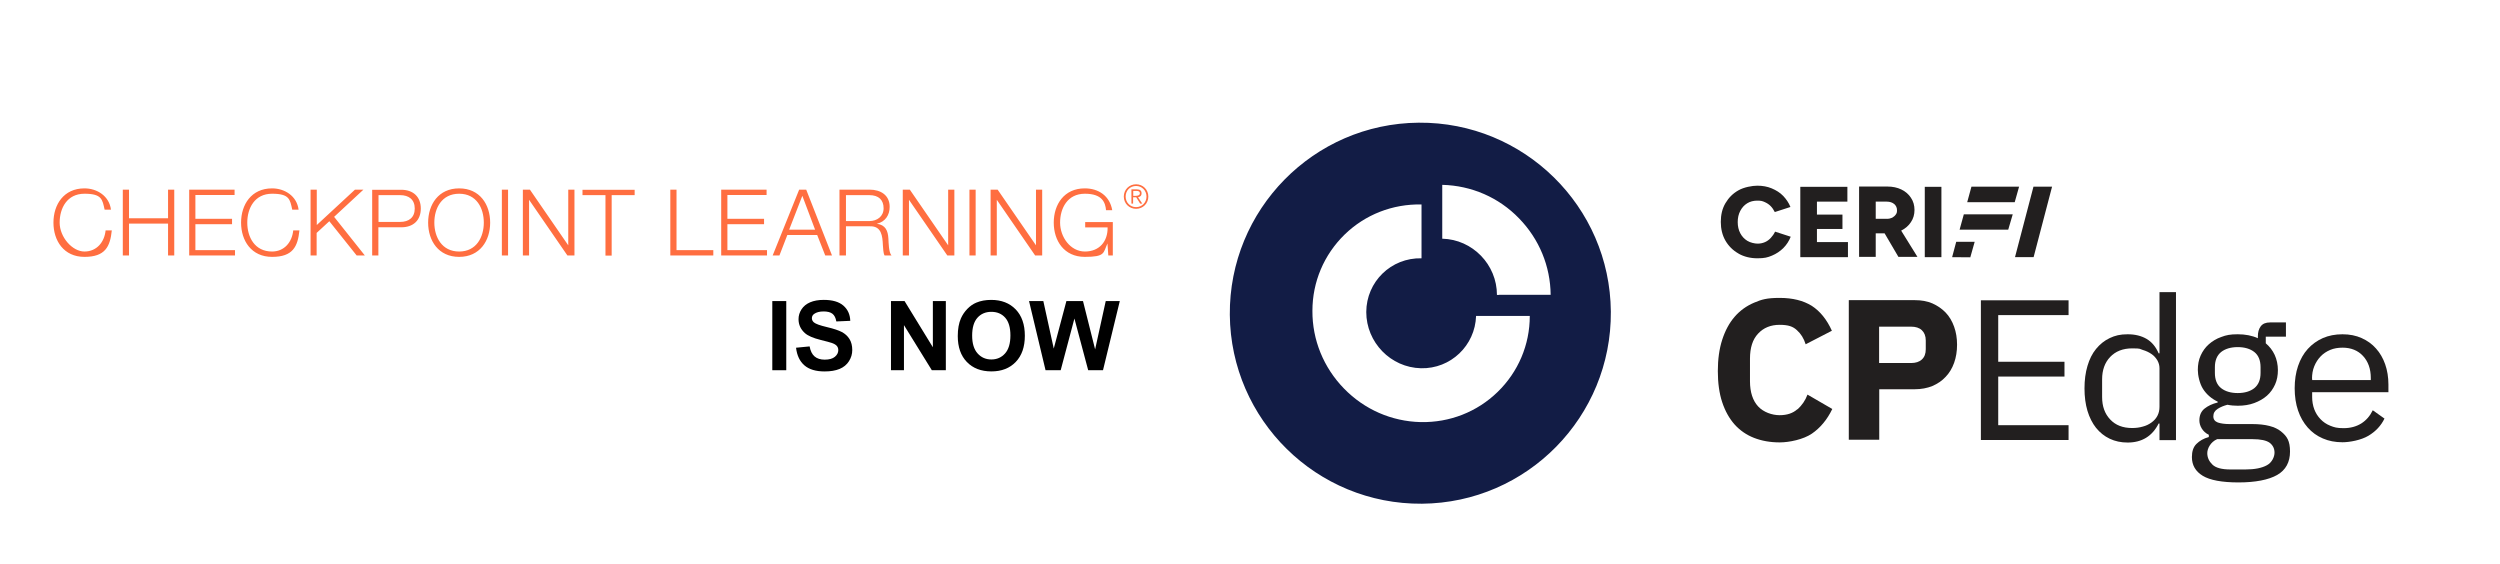 <?xml version="1.0" encoding="UTF-8"?>
<svg id="Layer_1" xmlns="http://www.w3.org/2000/svg" version="1.1" viewBox="0 0 1773.47 400">
  <!-- Generator: Adobe Illustrator 29.6.1, SVG Export Plug-In . SVG Version: 2.1.1 Build 9)  -->
  <defs>
    <style>
      .st0 {
        fill: #ff6e40;
      }

      .st1 {
        fill: #221f1f;
      }

      .st2 {
        fill: #121c45;
      }
    </style>
  </defs>
  <path class="st2" d="M1006.414,87.029c-74.6.6-134.6,61.7-134,136.3.7,74.6,61.7,134.6,136.3,134s134.6-61.7,134-136.3-61.7-134.6-136.3-134h0ZM1062.414,278.029c-14.6,14.2-34,21.8-54.6,21.4-20.6-.5-39.9-8.9-54.4-23.8s-22.5-34.5-22.4-55.1c0-20.6,8.2-39.8,22.8-54.1,14.6-14.2,34-21.8,54.6-21.4v38.2c-21.6-.5-39.1,16.6-39.2,38.1,0,21.5,17.3,39.4,38.8,39.9,21.1.5,38.4-16.1,39.1-37.1h38.1c0,20.5-8.2,39.7-22.8,53.9h0ZM1063.414,209.229h-1.5c0-21.5-17.3-39.4-38.8-39.9v-38.2c20.7.5,40.1,8.9,54.5,23.8,14.3,14.7,22.2,33.9,22.4,54.2h-36.6v.1Z"/>
  <path class="st1" d="M1380.214,221.729c-2.6-2.7-5.8-4.9-9.4-6.5-3.7-1.6-7.8-2.3-12.5-2.3h-46.8v99h21.6v-35.8h25.2c4.6,0,8.8-.8,12.5-2.3,3.7-1.6,6.8-3.7,9.4-6.5,2.6-2.7,4.6-6,6-9.9s2.1-8.2,2.1-12.9-.7-8.9-2.1-12.8-3.4-7.3-6-10h0l0.0 0ZM1366.114,247.729c0,3.2-.9,5.6-2.8,7.3-1.8,1.7-4.4,2.5-7.6,2.5h-22.7v-25.8h22.7c3.2,0,5.8.8,7.6,2.5s2.8,4.1,2.8,7.3v6.2Z"/>
  <path class="st1" d="M1275.114,290.229c-3.2,2.9-7.4,4.3-12.7,4.3s-11.4-2.1-15.2-6.2-5.8-10.1-5.8-17.9v-15.9c0-7.9,1.9-13.8,5.8-17.9,3.8-4.1,8.9-6.2,15.2-6.2s9.5,1.2,12.3,3.8c2.8,2.5,4.9,5.8,6.2,10l18.6-9.6c-3.6-8-8.4-13.9-14.3-17.7-6-3.7-13.5-5.6-22.7-5.6s-12.8,1.1-18.2,3.4-10,5.6-13.8,10-6.7,9.8-8.8,16.3-3.1,13.9-3.1,22.2,1,15.8,3.1,22.1,5,11.5,8.8,15.8c3.8,4.2,8.4,7.4,13.8,9.5s11.4,3.2,18.2,3.2,16.8-2.1,22.8-6.2,10.9-10,14.5-17.5l-17.6-10.2c-1.5,4.1-3.9,7.5-7,10.4h-.1l-0-.1Z"/>
  <polygon class="st1" points="1288.914 182.429 1310.914 182.429 1310.914 171.729 1288.914 171.729 1288.914 162.429 1307.014 162.429 1307.014 152.229 1288.914 152.229 1288.914 143.029 1310.514 143.029 1310.514 132.529 1288.914 132.529 1285.714 132.529 1277.114 132.529 1277.114 182.429 1285.714 182.429 1288.914 182.429"/>
  <path class="st1" d="M1330.614,165.529h6.3l9.8,16.7h13.5l-11.6-18.7h.2c2.9-1.5,5.2-3.5,6.8-6,1.7-2.5,2.5-5.4,2.5-8.6s-.8-6.1-2.5-8.6c-1.6-2.5-3.9-4.5-6.8-5.9s-6.2-2.1-9.9-2.1h-20.1v49.9h11.8v-16.7h0l-0-0ZM1330.614,143.029h7.8c2.2,0,4,.6,5.3,1.7s2,2.6,2,4.4-.3,2.2-.9,3.1-1.5,1.6-2.5,2.2c-1.1.5-2.3.8-3.7.8h-8v-12.1h0l-0-.1Z"/>
  <rect class="st1" x="1365.414" y="132.529" width="11.8" height="49.9"/>
  <path class="st1" d="M1233.314,179.929c3.9,2.2,8.4,3.3,13.4,3.3s7.2-.6,10.3-1.9c3.1-1.3,5.8-3.1,8.1-5.4,2.3-2.3,4-5,5.2-8l-11.1-3.6c-.8,1.7-1.8,3.1-3,4.4s-2.5,2.3-4.1,3-3.3,1.1-5.3,1.1-5.2-.7-7.3-2-3.8-3.1-5-5.4-1.8-4.9-1.8-7.9.6-5.6,1.8-7.9,2.8-4.1,4.9-5.4,4.5-1.9,7.2-1.9,3.6.3,5.2,1,3,1.6,4.2,2.8,2.2,2.7,3,4.3l11.1-3.6c-1.2-3-3-5.6-5.2-7.9s-5-4-8.1-5.3-6.5-1.9-10.2-1.9-9.6,1.1-13.4,3.3c-3.9,2.2-6.9,5.2-9.2,9.1s-3.3,8.3-3.3,13.3,1.1,9.5,3.3,13.3,5.3,6.9,9.2,9.1h.1l0.0.1Z"/>
  <polygon class="st1" points="1442.614 182.429 1455.714 132.429 1442.514 132.429 1429.414 182.429 1442.614 182.429"/>
  <polygon class="st1" points="1432.314 132.429 1398.514 132.429 1395.514 143.429 1429.214 143.429 1432.314 132.429"/>
  <polygon class="st1" points="1427.814 152.029 1393.114 152.029 1390.114 162.929 1424.614 162.929 1427.814 152.029"/>
  <polygon class="st1" points="1384.814 182.429 1397.714 182.529 1400.814 171.529 1387.714 171.529 1384.814 182.429"/>
  <path class="st1" d="M1694.314,278.129v-5.4c0-5.2-.8-10-2.3-14.3s-3.7-8.1-6.5-11.2c-2.8-3.2-6.2-5.6-10.2-7.4s-8.5-2.7-13.6-2.7-9.8.9-13.9,2.7-7.7,4.4-10.7,7.7-5.3,7.4-6.9,12.1-2.4,10-2.4,15.8.8,11.1,2.4,15.8c1.6,4.7,3.9,8.7,6.9,12.1s6.5,5.9,10.7,7.7c4.1,1.8,8.8,2.7,13.9,2.7s13.2-1.5,18.4-4.6,9-7.2,11.4-12.2l-8.3-5.9c-2,4.1-4.7,7.2-8.2,9.4-3.6,2.2-7.7,3.3-12.5,3.3s-6.6-.6-9.4-1.7-5.1-2.7-7-4.7-3.4-4.3-4.4-7-1.5-5.6-1.5-8.7v-3.4h54.2l-.1-.1ZM1640.114,268.629c0-3.2.5-6.1,1.6-8.8,1.1-2.7,2.6-5,4.5-7s4.2-3.5,6.8-4.6,5.5-1.6,8.8-1.6c6,0,10.9,2,14.5,5.9s5.5,9.1,5.5,15.6v1.5h-41.6v-1h-.1Z"/>
  <polygon class="st1" points="1405.214 312.129 1467.414 312.129 1467.414 301.629 1417.514 301.629 1417.514 267.129 1464.514 267.129 1464.514 256.629 1417.514 256.629 1417.514 223.529 1467.414 223.529 1467.414 213.029 1405.214 213.029 1405.214 312.129"/>
  <path class="st1" d="M1618.114,306.029c-4.2-3.4-11-5.2-20.4-5.2h-16.1c-3.4,0-6.2-.4-8.3-1.1-2.1-.8-3.2-2.2-3.2-4.4s1-4,3.1-5.3c2-1.3,4.3-2.2,6.9-2.9,2.4.5,4.9.7,7.3.7,4.3,0,8.2-.6,11.7-1.9s6.5-3,9-5.2,4.4-4.9,5.8-8,2-6.5,2-10.2-.8-7.6-2.3-10.8c-1.5-3.2-3.6-5.9-6.3-8.2v-4.7h14.3v-10.1h-11.2c-3.1,0-5.3.9-6.7,2.8s-2,4.2-2,7.1v1.3c-4.2-1.9-9-2.8-14.3-2.8s-8.2.6-11.6,1.9c-3.5,1.2-6.4,3-8.9,5.2s-4.4,4.9-5.8,8-2,6.5-2,10.2,1.2,9.6,3.7,13.5,6,6.9,10.4,9v.6c-3.8.9-6.9,2.4-9.3,4.3s-3.7,4.7-3.7,8.4,2.2,8.1,6.7,10.2v1.6c-3.7,1-6.6,2.7-8.8,4.9s-3.2,5.3-3.2,9.3c0,5.8,2.6,10.2,7.7,13.3s13.6,4.7,25.4,4.7,21.3-1.8,27.4-5.3,9.1-9.1,9.1-16.6-2.1-10.8-6.3-14.2h0l-.1-.1ZM1571.214,264.529v-4c0-4.9,1.5-8.4,4.4-10.8,2.9-2.3,6.9-3.5,11.8-3.5s8.9,1.2,11.8,3.5,4.4,5.9,4.4,10.8v4c0,4.9-1.5,8.4-4.4,10.8-2.9,2.3-6.9,3.5-11.8,3.5s-8.9-1.2-11.8-3.5-4.4-5.9-4.4-10.8ZM1608.114,330.029c-3.6,2-8.7,3-15.2,3h-10.8c-5.9,0-10.2-1.1-12.6-3.4s-3.7-5-3.7-8.2,2.3-7.9,7-9.9h25.1c5.8,0,9.9.9,12.2,2.6,2.3,1.8,3.4,4.1,3.4,7s-1.8,7-5.4,8.9h0Z"/>
  <path class="st1" d="M1531.914,250.629h-.6c-2-4.6-4.8-8-8.5-10.2-3.8-2.2-8.2-3.3-13.5-3.3s-8.9.9-12.7,2.7-7,4.4-9.7,7.7c-2.7,3.3-4.7,7.3-6.1,12.1-1.4,4.7-2.1,10-2.1,15.9s.7,11.2,2.1,15.9c1.4,4.7,3.5,8.8,6.1,12.1,2.7,3.3,5.9,5.9,9.7,7.7,3.8,1.8,8,2.7,12.7,2.7,10.1,0,17.5-4.5,22-13.5h.6v11.8h11.7v-105h-11.7v43.6h0v-.2 0ZM1531.914,288.629c0,2.4-.5,4.5-1.5,6.4s-2.4,3.4-4.2,4.7c-1.8,1.3-3.8,2.3-6.2,2.9-2.4.7-4.9,1-7.5,1-6.6,0-11.8-2-15.6-6.1-3.8-4-5.7-9.3-5.7-15.9v-12.5c0-6.6,1.9-11.9,5.7-15.9s9-6.1,15.6-6.1,5.1.4,7.5,1.1,4.5,1.7,6.2,2.9c1.8,1.2,3.1,2.7,4.2,4.5,1,1.8,1.5,3.6,1.5,5.6v27.4h0Z"/>
  <path class="st0" d="M805.914,130.729c-4.9,0-8.7,3.8-8.7,8.7s3.8,8.7,8.7,8.7,8.7-3.8,8.7-8.7-3.8-8.7-8.7-8.7M805.914,131.929c4.2,0,7.4,3.3,7.4,7.5s-3.2,7.5-7.4,7.5-7.4-3.3-7.4-7.5,3.1-7.5,7.4-7.5M803.914,139.929h2.1l2.8,4.5h1.5l-3-4.5c1.4-.3,2.5-1,2.5-2.8s-1-2.8-3.3-2.8h-3.9v10.1h1.2v-4.5h.1l0.0 0ZM803.914,138.929v-3.5h2.3c1.2,0,2.4.3,2.4,1.7s-1.5,1.8-3,1.8h-1.7ZM789.614,157.529h-19.8v3.8h15.9c.2,9.9-5.8,17.1-16.1,17.1s-17.6-10.3-17.6-20.5,5.2-20.5,17.6-20.5,14.5,6.3,15,11.7h4.4c-1.8-10.2-9.7-15.5-19.5-15.5-14.7,0-22,11.5-22,24.3s7.3,24.3,22,24.3,13-2.8,16.1-9.5h0l.6,8.5h3.2v-23.7h.2l-0-0ZM702.714,181.229h4.4v-39.5h0l27.2,39.5h5v-46.7h-4.4v39.5h0l-27.2-39.5h-5v46.7ZM687.714,181.229h4.4v-46.7h-4.4v46.7ZM640.414,181.229h4.4v-39.5h0l27.2,39.5h5v-46.7h-4.4v39.5h0l-27.2-39.5h-5v46.7ZM595.714,181.229h4.4v-20.7h16.9c8.4-.3,9,6.9,9.3,13.5.2,2,.2,5.5,1.2,7.2h4.9c-2-2.3-2-8.8-2.2-12-.3-5.6-2.1-9.7-8.2-10.5h0c6-1.4,9.1-6.1,9.1-12,0-8.4-6.5-12.2-14.2-12.2h-21.4v46.7h.2ZM600.114,138.429h16.6c6.7,0,10.1,3.5,10.1,9.3s-4.6,9.1-10.1,9.1h-16.6v-18.4h0ZM548.114,181.229h4.8l5.6-14.5h21.2l5.7,14.5h4.8l-18.3-46.7h-5l-18.8,46.7h0ZM569.214,139.029l9,23.9h-18.4l9.3-23.9h.1ZM511.614,181.229h32.5v-3.8h-28.1v-18.4h26v-3.8h-26v-16.9h27.8v-3.8h-32.2v46.7h0v0ZM475.414,181.229h30.6v-3.8h-26.1v-42.9h-4.4v46.7h0l-.1 0ZM413.214,138.429h16.3v42.9h4.4v-42.9h16.3v-3.8h-37v3.8h0ZM370.914,181.229h4.4v-39.5h0l27.2,39.5h5v-46.7h-4.4v39.5h0l-27.2-39.5h-5v46.7h0ZM356.014,181.229h4.4v-46.7h-4.4v46.7ZM303.714,157.929c0,12.8,7.3,24.3,22,24.3s22-11.5,22-24.3-7.3-24.3-22-24.3-22,11.5-22,24.3M308.114,157.929c0-10.2,5.2-20.5,17.6-20.5s17.5,10.3,17.5,20.5-5.2,20.5-17.5,20.5-17.6-10.3-17.6-20.5M264.014,181.229h4.4v-20h16.3c8.4,0,13.8-4.9,13.8-13.3s-5.5-13.3-13.8-13.3h-20.7v46.7h0l0-.1ZM268.514,138.429h15.3c6.2,0,10.4,3.1,10.4,9.5s-4.2,9.5-10.4,9.5h-15.3v-19.1h0v.1ZM220.214,181.229h4.4v-16l9-8.3,19.4,24.3h5.8l-21.8-27.4,20.8-19.3h-6l-27.1,25.1v-25.1h-4.4v46.7h-.1l0.0 0ZM211.814,148.729c-1.2-9.7-9.9-15.1-18.8-15.1-14.7,0-22,11.5-22,24.3s7.3,24.3,22,24.3,18.2-7.2,19.4-18.8h-4.4c-.8,8.3-6.3,15-15,15-12.4,0-17.6-10.3-17.6-20.5s5.2-20.5,17.6-20.5,12.7,4.1,14.3,11.3h4.5v-0ZM134.214,181.229h32.5v-3.8h-28.1v-18.4h26v-3.8h-26v-16.9h27.8v-3.8h-32.2v46.7h0v0ZM87.114,181.229h4.4v-22.6h27.7v22.6h4.4v-46.7h-4.4v20.3h-27.7v-20.3h-4.4v46.7ZM78.714,148.729c-1.2-9.7-9.9-15.1-18.8-15.1-14.7,0-22,11.5-22,24.3s7.3,24.3,22,24.3,18.2-7.2,19.4-18.8h-4.4c-.8,8.3-6.3,15-15,15s-17.6-10.3-17.6-20.5,5.2-20.5,17.6-20.5,12.7,4.1,14.3,11.3h4.5v-0Z"/>
  <g>
    <path d="M547.864,262.631v-49.052h9.904v49.052h-9.904Z"/>
    <path d="M564.694,246.671l9.637-.937c.579,3.235,1.756,5.611,3.53,7.127,1.773,1.517,4.166,2.276,7.177,2.276,3.19,0,5.593-.674,7.21-2.025,1.617-1.349,2.426-2.928,2.426-4.735,0-1.159-.339-2.146-1.021-2.961-.68-.814-1.867-1.523-3.563-2.125-1.16-.402-3.803-1.115-7.929-2.141-5.31-1.316-9.034-2.933-11.175-4.852-3.011-2.699-4.517-5.989-4.517-9.871,0-2.498.708-4.835,2.124-7.01s3.457-3.831,6.124-4.969c2.664-1.138,5.883-1.707,9.653-1.707,6.156,0,10.79,1.35,13.902,4.049,3.112,2.7,4.745,6.302,4.902,10.808l-9.904.435c-.425-2.521-1.334-4.333-2.727-5.438-1.394-1.104-3.486-1.656-6.274-1.656-2.878,0-5.13.591-6.758,1.773-1.05.759-1.574,1.774-1.574,3.045,0,1.16.491,2.153,1.473,2.978,1.249,1.049,4.283,2.141,9.101,3.279,4.818,1.137,8.382,2.314,10.691,3.53,2.309,1.216,4.116,2.878,5.42,4.986,1.305,2.108,1.958,4.713,1.958,7.813,0,2.811-.781,5.444-2.342,7.897-1.562,2.454-3.77,4.278-6.626,5.471s-6.413,1.79-10.674,1.79c-6.201,0-10.964-1.433-14.288-4.3s-5.309-7.044-5.956-12.531Z"/>
    <path d="M632.049,262.631v-49.052h9.637l20.076,32.757v-32.757h9.202v49.052h-9.938l-19.775-31.988v31.988h-9.202Z"/>
    <path d="M679.429,238.406c0-4.996.747-9.189,2.241-12.581,1.115-2.498,2.638-4.74,4.568-6.725,1.929-1.985,4.043-3.458,6.34-4.417,3.056-1.293,6.581-1.941,10.574-1.941,7.227,0,13.01,2.242,17.349,6.726s6.508,10.719,6.508,18.704c0,7.919-2.153,14.115-6.458,18.587s-10.06,6.709-17.265,6.709c-7.294,0-13.094-2.225-17.399-6.675-4.306-4.45-6.458-10.579-6.458-18.387ZM689.633,238.071c0,5.554,1.283,9.765,3.849,12.631,2.565,2.867,5.822,4.3,9.771,4.3s7.188-1.422,9.72-4.266c2.532-2.844,3.798-7.11,3.798-12.798,0-5.622-1.233-9.815-3.697-12.582-2.465-2.766-5.738-4.149-9.82-4.149-4.083,0-7.374,1.4-9.872,4.199-2.498,2.8-3.748,7.021-3.748,12.665Z"/>
    <path d="M741.698,262.631l-11.711-49.052h10.139l7.395,33.694,8.967-33.694h11.777l8.599,34.263,7.528-34.263h9.971l-11.911,49.052h-10.507l-9.771-36.672-9.737,36.672h-10.74Z"/>
  </g>
</svg>